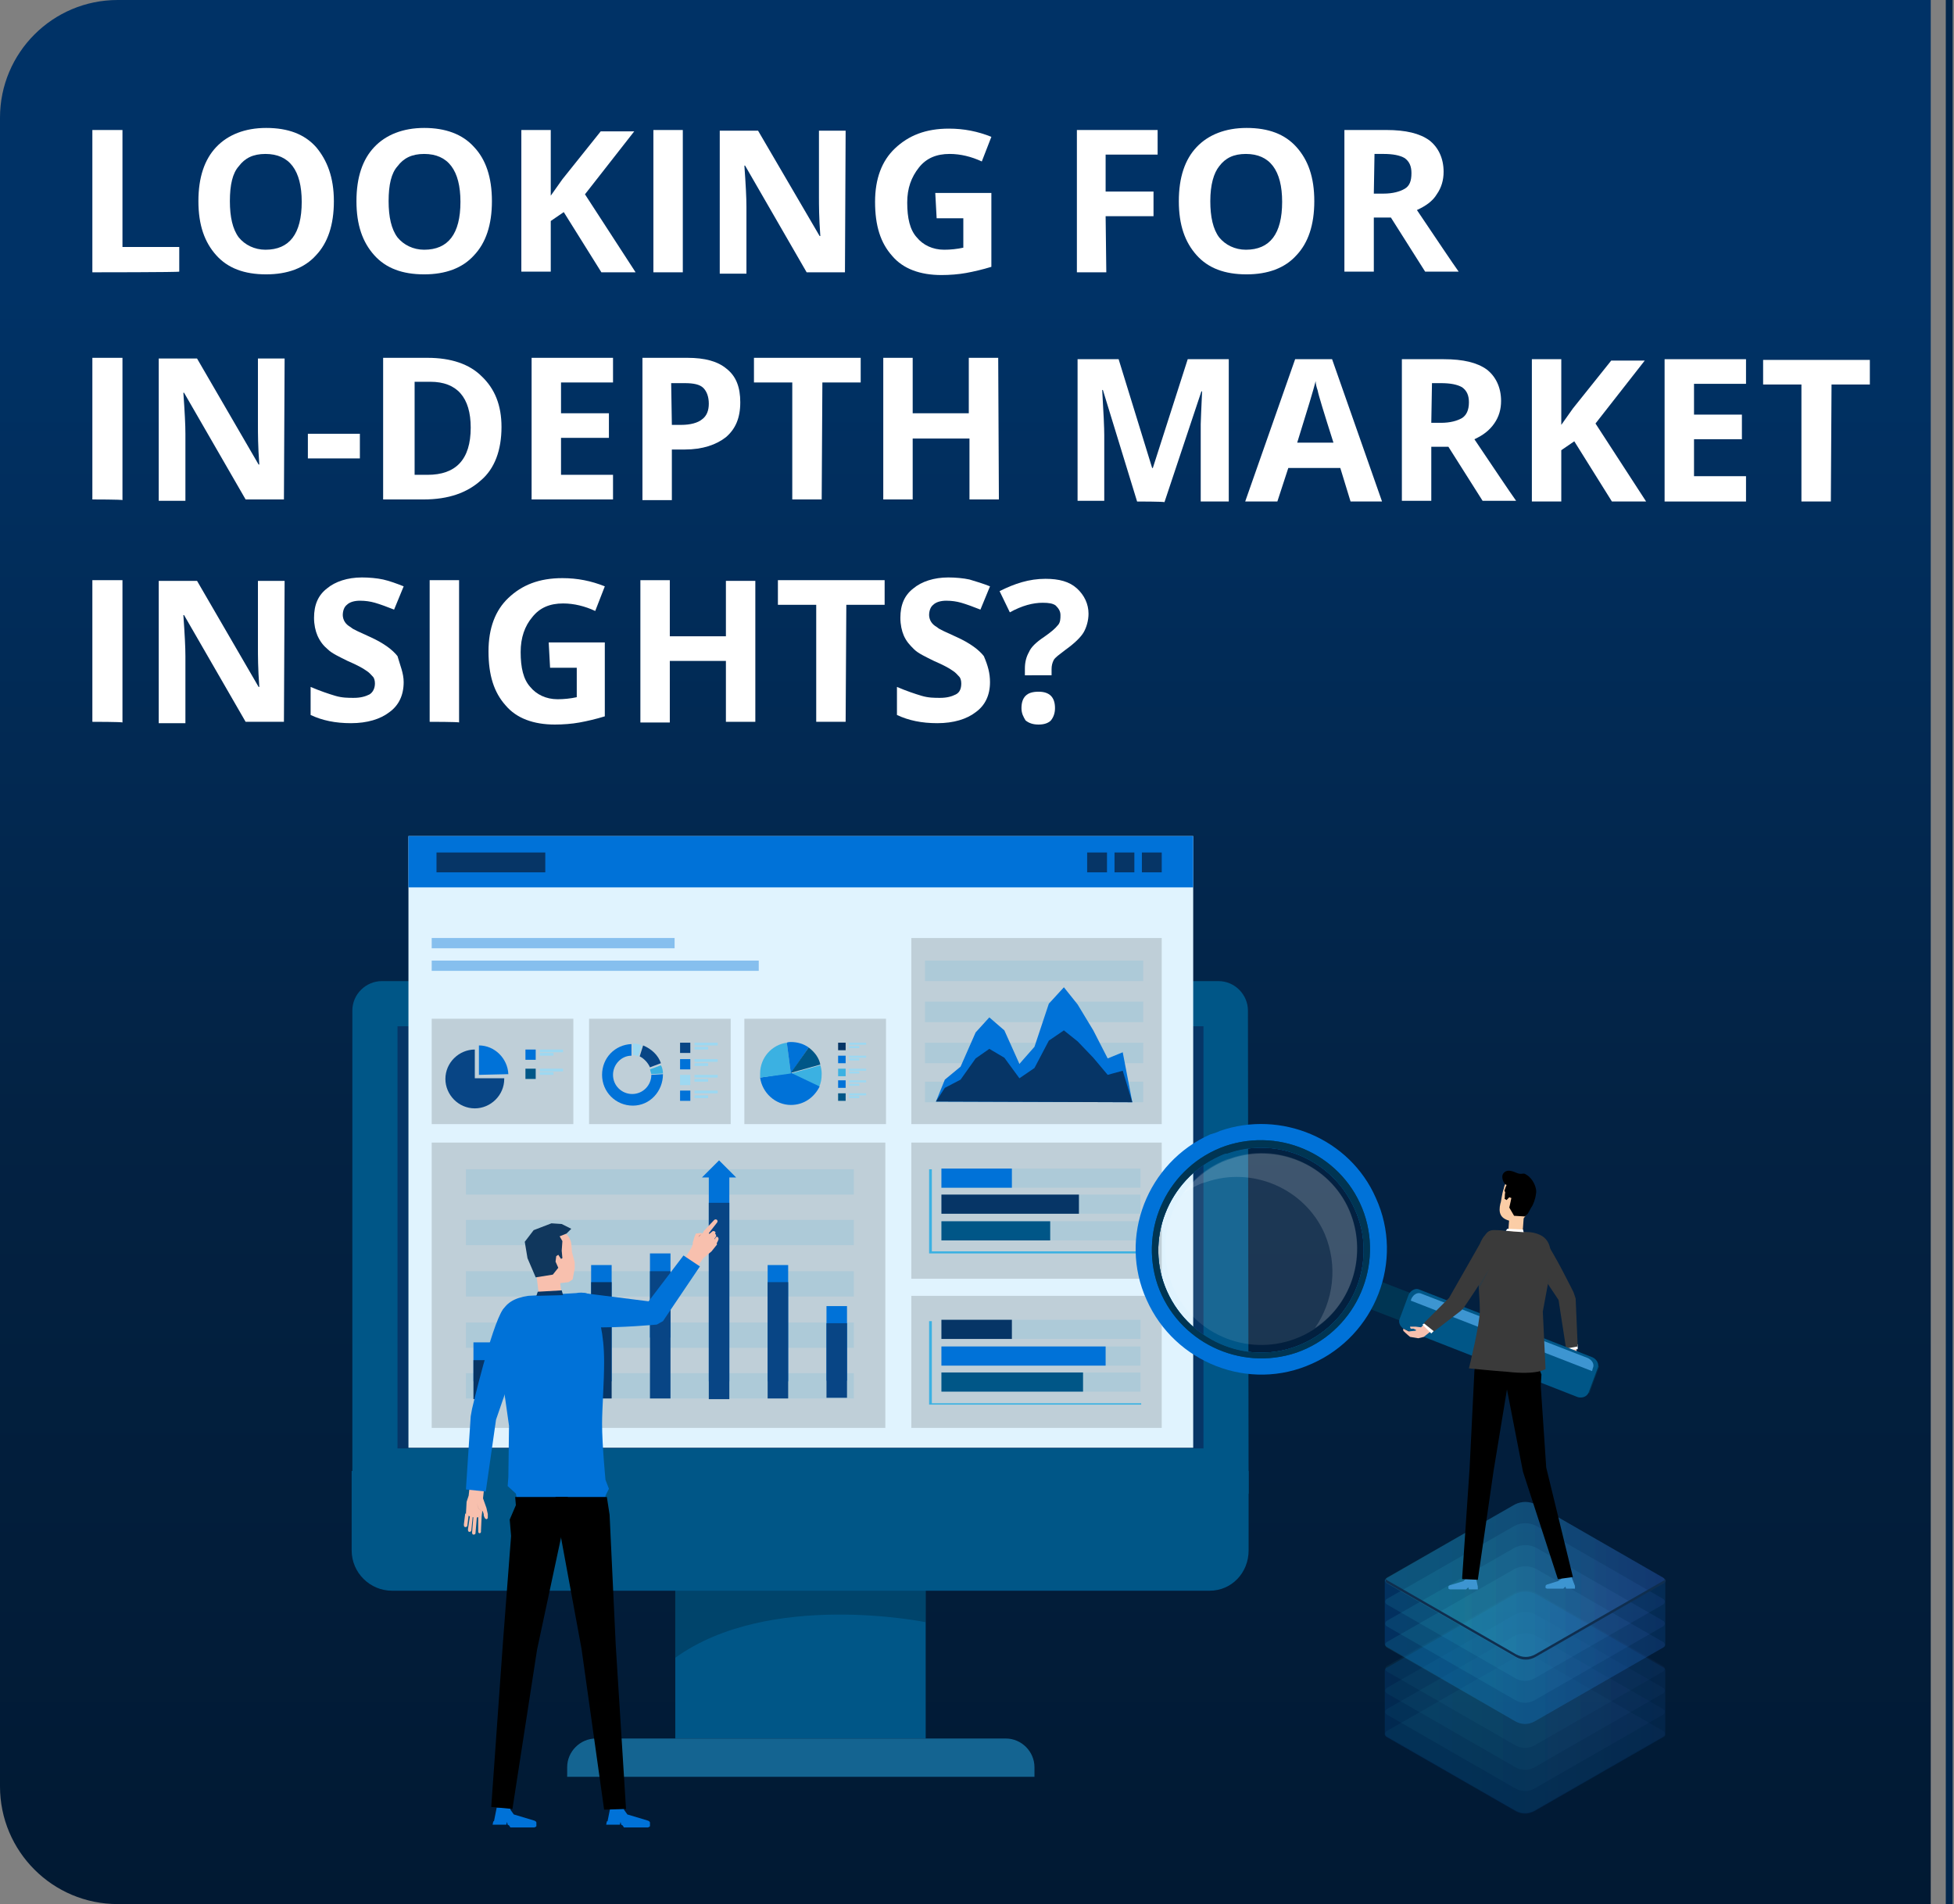 <?xml version="1.0" encoding="utf-8"?>
<!-- Generator: Adobe Illustrator 27.3.1, SVG Export Plug-In . SVG Version: 6.00 Build 0)  -->
<svg version="1.1" id="Layer_1" xmlns="http://www.w3.org/2000/svg" xmlns:xlink="http://www.w3.org/1999/xlink" x="0px" y="0px"
	 viewBox="0 0 285.6 278.3" style="enable-background:new 0 0 285.6 278.3;" xml:space="preserve">
<rect x="0" y="0" width="285.6" height="278.3" fill="#808080" stroke="none"/>
<style type="text/css">
	.st0{fill:url(#SVGID_1_);}
	.st1{fill:#FFFFFF;}
	.st2{fill:none;stroke:#02274D;stroke-miterlimit:10;}
	.st3{fill:#005687;}
	.st4{fill:#146491;}
	.st5{opacity:0.4;fill:#002A43;enable-background:new    ;}
	.st6{fill:#063566;}
	.st7{fill:#E0F3FE;}
	.st8{fill:#0072D8;}
	.st9{opacity:0.4;fill:#0072D8;enable-background:new    ;}
	.st10{opacity:0.15;enable-background:new    ;}
	.st11{fill:#084585;}
	.st12{fill:#9DD8F1;}
	.st13{fill:#3BB1E2;}
	.st14{opacity:0.1;}
	.st15{fill:#0A9EDB;}
	.st16{opacity:0.1;fill:#0A9EDB;enable-background:new    ;}
	.st17{fill:#F8C0AE;}
	.st18{fill:#10375D;}
	.st19{fill:#B97373;}
	.st20{opacity:0.1;fill:#1A2C3D;enable-background:new    ;}
	.st21{opacity:5.000000e-02;}
	.st22{fill:url(#SVGID_00000065777015225575612370000001966294425177927575_);}
	.st23{fill:url(#SVGID_00000039819988113170384150000004152332801072043174_);}
	.st24{fill:url(#SVGID_00000168089692732493201090000016973084549671670703_);}
	.st25{fill:url(#SVGID_00000146465743038996665910000010065882263073232794_);}
	.st26{opacity:0.2;fill:url(#SVGID_00000047743026634817445240000017079369231572200581_);enable-background:new    ;}
	.st27{opacity:0.11;}
	.st28{fill:url(#SVGID_00000111192036678840821180000006776138374560806287_);}
	.st29{fill:url(#SVGID_00000087386417190539801100000003499898375302594947_);}
	.st30{fill:url(#SVGID_00000121257341638060421740000000646745304727762306_);}
	.st31{fill:url(#SVGID_00000169554049905733129200000011519652719805744786_);}
	.st32{opacity:0.3;fill:url(#SVGID_00000158004934532515119150000010744434601194217139_);enable-background:new    ;}
	.st33{fill:url(#SVGID_00000103980018443099804200000007458095489941360286_);}
	.st34{fill:#0F2E4F;}
	.st35{fill:#3A3A3A;}
	.st36{opacity:0.2;fill:#003E65;enable-background:new    ;}
	.st37{fill:#003553;}
	.st38{fill:#3D95D1;}
	.st39{fill:none;}
	.st40{fill:#00466E;}
	.st41{fill:#FBCDA6;}
	.st42{opacity:0.1;fill:#FFFFFF;enable-background:new    ;}
	.st43{opacity:0.15;fill:#FFFFFF;enable-background:new    ;}
</style>
<linearGradient id="SVGID_1_" gradientUnits="userSpaceOnUse" x1="141.108" y1="2694.229" x2="141.108" y2="2315.289" gradientTransform="matrix(1 0 0 1 0 -2360.404)">
	<stop  offset="0" style="stop-color:#00152B"/>
	<stop  offset="0.449" style="stop-color:#032243"/>
	<stop  offset="0.768" style="stop-color:#003266"/>
</linearGradient>
<path class="st0" d="M282.2,0h-265C7.7,0,0,7.7,0,17.2v243.9c0,9.5,7.7,17.2,17.2,17.2h265V0z"/>
<g>
	<g>
		<g>
			<g>
				<g>
					<path class="st1" d="M13.5,39.8V19h4.4v17.1h8.3v3.6C26.2,39.8,13.5,39.8,13.5,39.8z"/>
					<path class="st1" d="M48.8,29.4c0,3.5-0.9,6.1-2.6,7.9c-1.7,1.9-4.2,2.8-7.3,2.8c-3.2,0-5.6-0.9-7.3-2.8
						c-1.7-1.9-2.6-4.4-2.6-7.9s0.9-6.1,2.6-7.9s4.2-2.8,7.3-2.8c3.2,0,5.6,0.9,7.3,2.8C47.8,23.4,48.8,25.9,48.8,29.4z M33.6,29.4
						c0,2.3,0.4,4.1,1.3,5.3c0.9,1.1,2.3,1.8,3.9,1.8c3.5,0,5.3-2.3,5.3-7c0-4.6-1.8-7-5.3-7c-1.8,0-3,0.6-3.9,1.8
						C34,25.3,33.6,27,33.6,29.4z"/>
					<path class="st1" d="M71.9,29.4c0,3.5-0.9,6.1-2.6,7.9c-1.7,1.9-4.2,2.8-7.3,2.8c-3.2,0-5.6-0.9-7.3-2.8
						c-1.7-1.9-2.6-4.4-2.6-7.9s0.9-6.1,2.6-7.9c1.7-1.8,4.2-2.8,7.3-2.8c3.1,0,5.6,0.9,7.3,2.8C71,23.3,71.9,25.9,71.9,29.4z
						 M56.8,29.4c0,2.3,0.4,4.1,1.3,5.3c0.9,1.1,2.3,1.8,3.9,1.8c3.5,0,5.3-2.3,5.3-7c0-4.6-1.8-7-5.3-7c-1.8,0-3,0.6-3.9,1.8
						C57.2,25.3,56.8,27,56.8,29.4z"/>
					<path class="st1" d="M92.9,39.8h-5L82.4,31l-1.9,1.3v7.4h-4.3V19h4.3v9.6l1.7-2.4l5.6-7h4.9l-7.2,9.2L92.9,39.8z"/>
					<path class="st1" d="M95.5,39.8V19h4.3v20.8C99.9,39.8,95.5,39.8,95.5,39.8z"/>
					<path class="st1" d="M123.5,39.8h-5.6l-9-15.6h-0.1c0.2,2.8,0.3,4.7,0.3,6V40h-3.9V19.1h5.6l9,15.4h0.1
						c-0.2-2.7-0.2-4.6-0.2-5.7v-9.7h3.9L123.5,39.8L123.5,39.8z"/>
					<path class="st1" d="M136.7,28.2h8.2V39c-1.3,0.4-2.6,0.7-3.7,0.9s-2.4,0.3-3.6,0.3c-3.1,0-5.6-0.9-7.2-2.8
						c-1.7-1.9-2.5-4.4-2.5-7.9c0-3.4,1-6,2.9-7.8c2-1.9,4.5-2.9,7.9-2.9c2.2,0,4.2,0.4,6.2,1.2l-1.4,3.6c-1.5-0.7-3.1-1.1-4.7-1.1
						c-1.9,0-3.4,0.6-4.5,2s-1.7,3-1.7,5.1c0,2.3,0.4,4,1.4,5.1c0.9,1.1,2.3,1.8,4,1.8c0.9,0,1.9-0.1,2.8-0.3v-4.3h-3.9L136.7,28.2
						L136.7,28.2z"/>
					<path class="st1" d="M161.7,39.8h-4.3V19h11.8v3.6h-7.6V28h7v3.6h-7L161.7,39.8L161.7,39.8z"/>
					<path class="st1" d="M192.1,29.4c0,3.5-0.9,6.1-2.6,7.9c-1.7,1.9-4.2,2.8-7.3,2.8c-3.2,0-5.6-0.9-7.3-2.8
						c-1.7-1.9-2.6-4.4-2.6-7.9s0.9-6.1,2.6-7.9c1.7-1.8,4.2-2.8,7.3-2.8c3.2,0,5.6,0.9,7.3,2.8C191.2,23.4,192.1,25.9,192.1,29.4z
						 M176.9,29.4c0,2.3,0.4,4.1,1.3,5.3c0.9,1.1,2.3,1.8,3.9,1.8c3.5,0,5.3-2.3,5.3-7c0-4.6-1.8-7-5.3-7c-1.8,0-3,0.6-3.9,1.8
						C177.4,25.3,176.9,27,176.9,29.4z"/>
					<path class="st1" d="M200.8,31.8v7.9h-4.3V19h6.1c2.9,0,4.9,0.5,6.3,1.5c1.3,1,2.1,2.6,2.1,4.6c0,1.2-0.3,2.3-1,3.3
						c-0.6,1-1.6,1.7-2.9,2.3c3.1,4.6,5.1,7.6,6.1,9h-4.9l-5-7.9C203.3,31.8,200.8,31.8,200.8,31.8z M200.8,28.3h1.4
						c1.4,0,2.4-0.3,3.1-0.7s1-1.1,1-2.3c0-1-0.3-1.7-1-2.2c-0.7-0.4-1.7-0.6-3.1-0.6h-1.3L200.8,28.3L200.8,28.3z"/>
				</g>
				<g>
					<path class="st1" d="M13.5,73V52.3h4.4v20.8C17.9,73,13.5,73,13.5,73z"/>
					<path class="st1" d="M41.5,73h-5.6l-9-15.6h-0.1c0.2,2.8,0.3,4.7,0.3,6v9.8h-3.9V52.4h5.6l9,15.5h0.1c-0.2-2.7-0.2-4.6-0.2-5.7
						v-9.8h3.9L41.5,73L41.5,73z"/>
					<path class="st1" d="M45,67v-3.6h7.6V67H45z"/>
					<path class="st1" d="M73.3,62.4c0,3.4-1,6.1-3,7.8c-2,1.8-4.7,2.8-8.4,2.8H56V52.3h6.5c3.4,0,6.1,0.9,7.9,2.7
						C72.3,56.8,73.3,59.2,73.3,62.4z M68.8,62.5c0-4.4-2-6.7-5.9-6.7h-2.3v13.6h1.9C66.6,69.4,68.8,67.2,68.8,62.5z"/>
					<path class="st1" d="M89.6,73H77.7V52.3h11.9v3.6H82v4.5h7V64h-7v5.4h7.6C89.6,69.4,89.6,73,89.6,73z"/>
					<path class="st1" d="M108.2,58.8c0,2.3-0.7,3.9-2.1,5.1c-1.4,1.1-3.4,1.8-6,1.8h-1.9v7.4h-4.3V52.3h6.6c2.5,0,4.4,0.5,5.7,1.6
						C107.6,55,108.2,56.6,108.2,58.8z M98.2,62.1h1.4c1.3,0,2.4-0.3,3-0.8c0.7-0.5,1-1.3,1-2.3s-0.3-1.8-0.8-2.3s-1.4-0.7-2.7-0.7
						h-2L98.2,62.1L98.2,62.1z"/>
					<path class="st1" d="M120.1,73h-4.3V55.9h-5.6v-3.6h15.6v3.6h-5.6L120.1,73L120.1,73z"/>
					<path class="st1" d="M146,73h-4.3v-8.9h-8.3V73h-4.3V52.3h4.3v8.1h8.2v-8.1h4.3L146,73C145.9,73,146,73,146,73z"/>
				</g>
				<g>
					<path class="st1" d="M166.2,73.3l-5-16.3h-0.1c0.2,3.3,0.3,5.6,0.3,6.6v9.6h-3.9V52.5h6l4.9,15.9h0.1l5.1-15.9h6v20.8h-4.1
						v-9.7c0-0.4,0-1,0-1.6s0.1-2.3,0.2-4.8h-0.1l-5.4,16.2C170.2,73.3,166.2,73.3,166.2,73.3z"/>
					<path class="st1" d="M197.4,73.3l-1.5-4.9h-7.6l-1.6,4.9H182l7.3-20.8h5.4l7.3,20.8H197.4z M194.9,64.7c-1.4-4.4-2.2-7-2.3-7.6
						c-0.2-0.6-0.3-1-0.3-1.4c-0.3,1.2-1.2,4.2-2.7,9H194.9L194.9,64.7z"/>
					<path class="st1" d="M209.2,65.3v7.9h-4.3V52.5h6.1c2.9,0,4.9,0.5,6.3,1.5c1.3,1,2.1,2.6,2.1,4.6c0,1.2-0.3,2.3-1,3.3
						s-1.6,1.7-2.9,2.3c3.1,4.6,5.1,7.6,6.1,9h-4.9l-5-7.9H209.2L209.2,65.3z M209.2,61.8h1.4c1.4,0,2.4-0.3,3.1-0.7
						c0.6-0.4,1-1.1,1-2.3c0-1-0.3-1.7-1-2.2c-0.7-0.4-1.7-0.6-3.1-0.6h-1.3L209.2,61.8L209.2,61.8z"/>
					<path class="st1" d="M240.6,73.3h-5l-5.5-8.8l-1.9,1.3v7.5h-4.3V52.5h4.3v9.6l1.7-2.4l5.6-7h4.9l-7.2,9.2L240.6,73.3z"/>
					<path class="st1" d="M255.2,73.3h-11.9V52.5h11.9v3.6h-7.6v4.5h7v3.6h-7v5.4h7.6V73.3z"/>
					<path class="st1" d="M267.6,73.3h-4.3V56.2h-5.6v-3.6h15.6v3.6h-5.6L267.6,73.3L267.6,73.3z"/>
				</g>
				<g>
					<path class="st1" d="M13.5,105.5V84.8h4.4v20.8C17.9,105.5,13.5,105.5,13.5,105.5z"/>
					<path class="st1" d="M41.5,105.5h-5.6l-9-15.6h-0.1c0.2,2.8,0.3,4.7,0.3,6v9.8h-3.9V84.9h5.6l9,15.5h0.1
						c-0.2-2.7-0.2-4.6-0.2-5.7v-9.8h3.9L41.5,105.5L41.5,105.5z"/>
					<path class="st1" d="M59,99.7c0,1.9-0.7,3.4-2.1,4.4c-1.3,1-3.2,1.6-5.6,1.6c-2.3,0-4.2-0.4-5.9-1.2v-4.1
						c1.4,0.6,2.6,1,3.6,1.3s1.9,0.3,2.7,0.3c1,0,1.7-0.2,2.3-0.5c0.5-0.3,0.8-0.9,0.8-1.6c0-0.4-0.1-0.8-0.3-1
						c-0.3-0.3-0.5-0.6-1-0.9c-0.4-0.3-1.3-0.8-2.7-1.4c-1.2-0.6-2.3-1.1-2.9-1.7c-0.6-0.5-1.1-1.1-1.5-2c-0.3-0.7-0.5-1.6-0.5-2.6
						c0-1.9,0.6-3.3,1.9-4.3c1.2-1,3-1.6,5.1-1.6c1,0,2.2,0.1,3.1,0.3c0.9,0.2,2,0.6,3,1l-1.4,3.4c-1-0.4-2.1-0.8-2.8-1
						s-1.4-0.3-2.2-0.3s-1.5,0.2-1.9,0.6c-0.4,0.3-0.6,0.9-0.6,1.5c0,0.3,0.1,0.7,0.3,1s0.4,0.5,0.9,0.8c0.3,0.3,1.3,0.7,2.8,1.4
						c2,0.9,3.3,1.9,4,2.8C58.5,97.3,59,98.4,59,99.7z"/>
					<path class="st1" d="M62.8,105.5V84.8h4.3v20.8C67.1,105.5,62.8,105.5,62.8,105.5z"/>
					<path class="st1" d="M80.2,93.9h8.2v10.8c-1.3,0.4-2.6,0.7-3.7,0.9c-1.1,0.2-2.4,0.3-3.6,0.3c-3.1,0-5.6-0.9-7.2-2.8
						c-1.7-1.9-2.5-4.4-2.5-7.9c0-3.4,1-6,2.9-7.8c2-1.9,4.5-2.9,7.9-2.9c2.2,0,4.2,0.4,6.2,1.2L87,89.3c-1.5-0.7-3.1-1.1-4.7-1.1
						c-1.9,0-3.4,0.6-4.5,2c-1.1,1.3-1.7,3-1.7,5.1c0,2.3,0.4,4,1.4,5.1c0.9,1.1,2.3,1.8,4,1.8c0.9,0,1.9-0.1,2.8-0.3v-4.3h-3.9
						L80.2,93.9L80.2,93.9z"/>
					<path class="st1" d="M110.4,105.5h-4.3v-8.9h-8.2v9h-4.3V84.8h4.3V93h8.2v-8.1h4.3V105.5z"/>
					<path class="st1" d="M123.6,105.5h-4.3V88.4h-5.6v-3.6h15.6v3.6h-5.6L123.6,105.5L123.6,105.5z"/>
					<path class="st1" d="M144.7,99.7c0,1.9-0.7,3.4-2.1,4.4c-1.3,1-3.2,1.6-5.6,1.6c-2.3,0-4.2-0.4-5.9-1.2v-4.1
						c1.4,0.6,2.6,1,3.6,1.3s1.9,0.3,2.7,0.3c1,0,1.7-0.2,2.3-0.5s0.8-0.9,0.8-1.6c0-0.4-0.1-0.8-0.3-1c-0.3-0.3-0.5-0.6-1-0.9
						c-0.4-0.3-1.3-0.8-2.7-1.4c-1.2-0.6-2.3-1.1-2.9-1.7s-1.1-1.1-1.5-2c-0.3-0.7-0.5-1.6-0.5-2.6c0-1.9,0.6-3.3,1.9-4.3
						c1.2-1,3-1.6,5.1-1.6c1,0,2.2,0.1,3.1,0.3c1,0.3,2,0.6,3,1l-1.4,3.4c-1-0.4-2.1-0.8-2.8-1s-1.4-0.3-2.2-0.3s-1.5,0.2-1.9,0.6
						c-0.4,0.3-0.6,0.9-0.6,1.5c0,0.3,0.1,0.7,0.3,1s0.4,0.5,0.9,0.8c0.3,0.3,1.3,0.7,2.8,1.4c2,0.9,3.3,1.9,4,2.8
						C144.4,97.3,144.7,98.4,144.7,99.7z"/>
					<path class="st1" d="M149.8,98.7v-1c0-0.9,0.2-1.7,0.6-2.4c0.3-0.7,1-1.4,2.2-2.2c1-0.7,1.6-1.2,2-1.7c0.4-0.4,0.4-1,0.4-1.5
						c0-0.6-0.3-1-0.7-1.4c-0.4-0.3-1-0.4-1.9-0.4c-1.4,0-3,0.4-4.8,1.4l-1.5-3.1c2.2-1.1,4.3-1.8,6.7-1.8c2,0,3.5,0.4,4.6,1.4
						s1.7,2.3,1.7,3.7c0,1-0.3,2-0.7,2.7s-1.3,1.6-2.7,2.6c-0.9,0.7-1.5,1.1-1.7,1.5s-0.3,0.8-0.3,1.3v0.9H149.8L149.8,98.7z
						 M149.3,103.5c0-0.8,0.2-1.4,0.6-1.8s1-0.6,1.9-0.6c0.8,0,1.4,0.2,1.8,0.6s0.6,1,0.6,1.8c0,0.7-0.2,1.3-0.6,1.8
						c-0.4,0.4-1,0.6-1.8,0.6s-1.4-0.2-1.9-0.6C149.6,104.8,149.3,104.3,149.3,103.5z"/>
				</g>
			</g>
		</g>
	</g>
	<line class="st2" x1="284.9" y1="0" x2="284.9" y2="278.3"/>
	<g>
		<g>
			<g>
				<g>
					<g>
						<g>
							<rect x="98.7" y="228" class="st3" width="36.6" height="26.1"/>
							<path class="st4" d="M151.2,259.7H82.9v-1.4c0-2.3,1.9-4.2,4.2-4.2H147c2.3,0,4.2,1.9,4.2,4.2V259.7L151.2,259.7z"/>
						</g>
						<path class="st5" d="M98.7,228v14.3c13.7-9.9,36.6-5.2,36.6-5.2V228H98.7z"/>
					</g>
					<g>
						<path class="st3" d="M176.8,232.5H57.3c-3.2,0-5.9-2.6-5.9-5.9V215h131.1v11.6C182.5,229.9,180,232.5,176.8,232.5z"/>
						<rect x="54.8" y="146.7" class="st6" width="124.5" height="68.4"/>
						<path class="st3" d="M182.5,218.3h-131v-70.6c0-2.4,2-4.3,4.3-4.3h122.3c2.4,0,4.3,2,4.3,4.3L182.5,218.3L182.5,218.3
							L182.5,218.3z M58.1,211.7h117.8V150H58.1V211.7z"/>
					</g>
				</g>
			</g>
			<g>
				<g>
					<rect x="59.7" y="122.2" class="st7" width="114.7" height="89.4"/>
					<rect x="59.7" y="122.2" class="st8" width="114.7" height="7.5"/>
				</g>
				<g>
					<rect x="63.8" y="124.6" class="st6" width="15.9" height="2.9"/>
					<g>
						<rect x="158.9" y="124.6" class="st6" width="2.9" height="2.9"/>
						<rect x="162.9" y="124.6" class="st6" width="2.9" height="2.9"/>
						<rect x="166.9" y="124.6" class="st6" width="2.9" height="2.9"/>
					</g>
				</g>
				<g>
					<rect x="63.1" y="137.1" class="st9" width="35.5" height="1.5"/>
					<rect x="63.1" y="140.4" class="st9" width="47.8" height="1.5"/>
				</g>
				<g>
					<rect x="63.1" y="148.9" class="st10" width="20.7" height="15.4"/>
					<g>
						<g>
							<path class="st11" d="M69.4,157.6v-4.2c-2.3,0-4.3,1.9-4.3,4.3c0,2.3,1.9,4.3,4.3,4.3c2.3,0,4.3-1.9,4.3-4.3v-0.1H69.4z"/>
							<path class="st8" d="M74.3,157c-0.1-2.3-2-4.2-4.3-4.2v4.3L74.3,157z"/>
						</g>
						<g>
							<g>
								<g>
									<rect x="76.8" y="153.4" class="st8" width="1.5" height="1.5"/>
									<rect x="78.9" y="153.4" class="st12" width="3.4" height="0.4"/>
									<rect x="78.9" y="153.9" class="st12" width="2" height="0.4"/>
								</g>
							</g>
							<g>
								<g>
									<rect x="76.8" y="156.2" class="st3" width="1.5" height="1.5"/>
									<rect x="78.9" y="156.2" class="st12" width="3.4" height="0.4"/>
									<rect x="78.9" y="156.7" class="st12" width="2" height="0.4"/>
								</g>
							</g>
						</g>
					</g>
				</g>
				<g>
					<rect x="86.1" y="148.9" class="st10" width="20.7" height="15.4"/>
					<g>
						<g>
							<g>
								<g>
									<rect x="99.4" y="152.4" class="st11" width="1.5" height="1.5"/>
									<rect x="101.5" y="152.4" class="st12" width="3.4" height="0.4"/>
									<rect x="101.5" y="153" class="st12" width="2" height="0.4"/>
								</g>
							</g>
							<g>
								<g>
									<rect x="99.4" y="154.8" class="st8" width="1.5" height="1.5"/>
									<rect x="101.5" y="154.8" class="st12" width="3.4" height="0.4"/>
									<rect x="101.5" y="155.4" class="st12" width="2" height="0.4"/>
								</g>
							</g>
							<g>
								<g>
									<rect x="99.4" y="157.1" class="st12" width="1.5" height="1.5"/>
									<rect x="101.5" y="157.1" class="st12" width="3.4" height="0.4"/>
									<rect x="101.5" y="157.7" class="st12" width="2" height="0.4"/>
								</g>
							</g>
							<g>
								<g>
									<rect x="99.4" y="159.4" class="st8" width="1.5" height="1.5"/>
									<rect x="101.5" y="159.4" class="st12" width="3.4" height="0.4"/>
									<rect x="101.5" y="160.1" class="st12" width="2" height="0.4"/>
								</g>
							</g>
						</g>
						<g>
							<path class="st12" d="M93.8,152.8c-0.4-0.2-0.9-0.3-1.3-0.3v1.7c0.3,0,0.5,0.1,0.8,0.2L93.8,152.8z"/>
							<path class="st11" d="M95,156l1.6-0.6c-0.4-1.2-1.4-2.1-2.6-2.6l-0.5,1.6C94.1,154.7,94.7,155.3,95,156z"/>
							<path class="st13" d="M96.9,156.9c0-0.4-0.1-0.9-0.3-1.2l-1.6,0.6c0.1,0.3,0.1,0.4,0.2,0.7L96.9,156.9z"/>
							<path class="st8" d="M96.9,157l-1.7,0.1c0,1.5-1.2,2.8-2.8,2.8c-1.5,0-2.8-1.2-2.8-2.8c0-1.5,1.2-2.8,2.7-2.8v-1.7
								c-2.4,0.1-4.3,2-4.3,4.5s2,4.5,4.5,4.5S96.9,159.5,96.9,157L96.9,157z"/>
						</g>
					</g>
				</g>
				<g>
					<rect x="108.8" y="148.9" class="st10" width="20.7" height="15.4"/>
					<g>
						<g>
							<g>
								<g>
									<rect x="122.5" y="152.4" class="st6" width="1.1" height="1.1"/>
									<rect x="124.1" y="152.4" class="st12" width="2.5" height="0.3"/>
									<rect x="124.1" y="152.9" class="st12" width="1.5" height="0.3"/>
								</g>
							</g>
							<g>
								<g>
									<rect x="122.5" y="154.3" class="st8" width="1.1" height="1.1"/>
									<rect x="124.1" y="154.3" class="st12" width="2.5" height="0.3"/>
									<rect x="124.1" y="154.7" class="st12" width="1.5" height="0.3"/>
								</g>
							</g>
							<g>
								<g>
									<rect x="122.5" y="156.2" class="st13" width="1.1" height="1.1"/>
									<rect x="124.1" y="156.2" class="st12" width="2.5" height="0.3"/>
									<rect x="124.1" y="156.6" class="st12" width="1.5" height="0.3"/>
								</g>
							</g>
							<g>
								<g>
									<rect x="122.5" y="157.9" class="st8" width="1.1" height="1.1"/>
									<rect x="124.1" y="157.9" class="st12" width="2.5" height="0.3"/>
									<rect x="124.1" y="158.4" class="st12" width="1.5" height="0.3"/>
								</g>
							</g>
							<g>
								<g>
									<rect x="122.5" y="159.8" class="st3" width="1.1" height="1.1"/>
									<rect x="124.1" y="159.8" class="st12" width="2.5" height="0.3"/>
									<rect x="124.1" y="160.2" class="st12" width="1.5" height="0.3"/>
								</g>
							</g>
						</g>
						<g>
							<path class="st13" d="M119.7,158.9c0.3-0.6,0.4-1.2,0.4-2c0-0.4-0.1-0.9-0.2-1.2l-4.3,1.2L119.7,158.9z"/>
							<path class="st8" d="M111.1,157.5c0.3,2.2,2.2,4,4.5,4c1.9,0,3.4-1.1,4.2-2.7l-4.2-2L111.1,157.5z"/>
							<path class="st13" d="M115,152.4c-2.2,0.3-3.9,2.2-3.9,4.5c0,0.2,0,0.4,0,0.6l4.5-0.6L115,152.4z"/>
							<path class="st8" d="M118.2,153.1c-0.7-0.5-1.6-0.8-2.6-0.8c-0.2,0-0.4,0-0.6,0.1l0.6,4.5L118.2,153.1z"/>
							<path class="st3" d="M118.2,153.1l-2.6,3.7l4.3-1.2C119.7,154.6,119.1,153.8,118.2,153.1z"/>
						</g>
					</g>
				</g>
				<g>
					<rect x="133.2" y="137.1" class="st10" width="36.6" height="27.2"/>
					<g>
						<g class="st14">
							<g>
								<rect x="135.2" y="158.1" class="st15" width="31.9" height="3"/>
								<rect x="135.2" y="152.4" class="st15" width="31.9" height="3"/>
								<rect x="135.2" y="146.4" class="st15" width="31.9" height="3"/>
								<rect x="135.2" y="140.4" class="st15" width="31.9" height="3"/>
							</g>
						</g>
						<g>
							<polygon class="st8" points="136.8,161 138.1,157.8 140.4,155.9 142.6,150.9 144.6,148.7 146.8,150.6 149,155.5 151.2,153 
								153.3,146.7 155.5,144.3 157.5,146.8 159.8,150.6 161.9,154.7 164.1,153.8 165.5,161.1 							"/>
							<polygon class="st6" points="136.8,161 138.1,159 140.4,157.8 142.6,154.7 144.6,153.3 146.8,154.6 149,157.6 151.2,156.1 
								153.3,152.1 155.5,150.6 157.5,152.2 159.8,154.6 161.9,157.1 164.1,156.5 165.5,161.1 							"/>
						</g>
					</g>
				</g>
				<g>
					<rect x="63.1" y="167" class="st10" width="66.3" height="41.7"/>
					<g>
						<g>
							<rect x="68.1" y="200.7" class="st16" width="56.7" height="3.7"/>
							<rect x="68.1" y="193.3" class="st16" width="56.7" height="3.7"/>
							<rect x="68.1" y="185.8" class="st16" width="56.7" height="3.7"/>
							<rect x="68.1" y="178.3" class="st16" width="56.7" height="3.7"/>
							<rect x="68.1" y="170.9" class="st16" width="56.7" height="3.7"/>
						</g>
						<g>
							<g>
								<g>
									<rect x="69.2" y="196.2" class="st8" width="3" height="5.7"/>
									<rect x="95" y="183.2" class="st8" width="3" height="12.3"/>
									<rect x="103.6" y="171.8" class="st8" width="3" height="30.1"/>
									<rect x="112.2" y="184.9" class="st8" width="3" height="17"/>
									<rect x="120.8" y="190.9" class="st8" width="3" height="10.9"/>
									<rect x="86.4" y="184.9" class="st8" width="3" height="17"/>
								</g>
								<rect x="69.2" y="198.8" class="st6" width="3" height="5.7"/>
								<rect x="95" y="185.8" class="st11" width="3" height="18.6"/>
								<rect x="103.6" y="175.8" class="st11" width="3" height="28.7"/>
								<rect x="112.2" y="187.4" class="st11" width="3" height="17"/>
								<rect x="120.8" y="193.4" class="st11" width="3" height="10.9"/>
								<rect x="86.4" y="187.4" class="st6" width="3" height="17"/>
							</g>
							<polygon class="st8" points="105.1,169.6 102.6,172.1 107.6,172.1 							"/>
						</g>
					</g>
				</g>
				<g>
					<rect x="133.2" y="167" class="st10" width="36.6" height="19.9"/>
					<g>
						<g class="st14">
							<rect x="137.6" y="174.6" class="st15" width="29.1" height="2.8"/>
							<rect x="137.6" y="170.8" class="st15" width="29.1" height="2.8"/>
							<rect x="137.6" y="178.5" class="st15" width="29.1" height="2.8"/>
						</g>
						<g>
							<rect x="137.6" y="174.6" class="st6" width="20.1" height="2.8"/>
							<rect x="137.6" y="170.8" class="st8" width="10.3" height="2.8"/>
							<rect x="137.6" y="178.5" class="st3" width="15.9" height="2.8"/>
						</g>
						<polygon class="st13" points="166.8,183.2 135.8,183.2 135.8,170.9 136.2,170.9 136.2,182.9 166.8,182.9 						"/>
					</g>
				</g>
				<g>
					<rect x="133.2" y="189.4" class="st10" width="36.6" height="19.3"/>
					<g>
						<g class="st14">
							<rect x="137.6" y="196.8" class="st15" width="29.1" height="2.8"/>
							<rect x="137.6" y="192.9" class="st15" width="29.1" height="2.8"/>
							<rect x="137.6" y="200.6" class="st15" width="29.1" height="2.8"/>
						</g>
						<g>
							<rect x="137.6" y="196.8" class="st8" width="24" height="2.8"/>
							<rect x="137.6" y="192.9" class="st6" width="10.3" height="2.8"/>
							<rect x="137.6" y="200.6" class="st3" width="20.7" height="2.8"/>
						</g>
						<polygon class="st13" points="166.8,205.3 135.8,205.3 135.8,193.1 136.2,193.1 136.2,205.1 166.8,205.1 						"/>
					</g>
				</g>
			</g>
			<g>
				<g>
					<g>
						<g>
							<path class="st17" d="M78.7,187.9l4.4-0.5l0.6-0.4l0.3-1.6v-0.9l-0.4-1.5l-0.1-1.2c-0.1-0.8-0.6-1.5-1.4-1.9l-1.3-0.5l-2,0.6
								l-1.4,1l0.1,3.3l1.1,2L78.7,187.9z"/>
							<path class="st17" d="M79.7,190.3l1.6-0.1c0.4,0,0.8-0.4,0.8-0.9l-0.4-3.3l-3.3,0.3l0.4,3.3
								C78.8,190.1,79.3,190.4,79.7,190.3z"/>
						</g>
					</g>
					<polygon class="st18" points="82.8,180.3 81.8,180.7 82.2,181.4 82.1,182.8 82.2,183.9 82,184 81.6,183.4 81.3,183.6 
						81.2,184.4 81.6,185.3 80.8,186.3 78.3,186.7 77.1,183.9 76.7,181.5 78,179.8 80.6,178.8 82.1,178.9 83.5,179.6 					"/>
				</g>
				<path class="st8" d="M75.6,219.3h12.9v-0.7l0.5-1l-0.5-1.3c0,0-0.5-5.1-0.5-8.2c0-2.2,0.3-6.1,0.3-9c0-4.4-0.8-6.5-1.4-8.9
					c-0.4-1.7-2.7-1.2-2.7-1.2l-7,0.4c-4.1,0.6-5,3.1-4.2,9.1l1.4,9.9l-0.1,7.5l-0.1,1.3l1.2,1.1L75.6,219.3z"/>
				<g>
					<g>
						<g>
							<path class="st8" d="M90.7,266.3L90.7,266.3l-0.1,0.4h-2l0.1-0.5h0.1l0,0l0.4-2h2v0.3l0.5,0.7l3,0.9c0,0,0.3,0.1,0.3,0.3v0.3
								v0.2c0,0,0,0.1-0.3,0.2h-3.5l-0.2-0.3l-0.2-0.1L90.7,266.3z"/>
						</g>
						<g>
							<path class="st8" d="M74.1,266.3L74.1,266.3l-0.1,0.4h-2l0.1-0.5h0.1l0,0l0.4-2h2v0.3l0.5,0.7l3,0.9c0,0,0.3,0.1,0.3,0.3v0.3
								v0.2c0,0,0,0.1-0.3,0.2h-3.5l-0.2-0.3l-0.2-0.1L74.1,266.3z"/>
						</g>
					</g>
					<g>
						<polygon points="74.9,264.4 71.8,264.1 73.5,240.2 74.7,224.5 74.5,222.1 75.4,220 75.3,218.8 83,218.8 82.8,221 78.5,241.1 
													"/>
						<polygon points="91.5,264.4 88.3,264.5 85,241 81.2,220.4 81.2,218.8 88.7,218.8 89.1,221.4 90,240.5 						"/>
					</g>
				</g>
				<g>
					<g>
						<g>
							<polygon class="st17" points="102.5,180.2 101.7,180.3 101.5,180.8 101.2,181.8 102.2,180.7 102.2,180.6 102.5,180.5 
								102.6,180.3 							"/>
							<g>
								<g>
									<path class="st17" d="M104.2,181.4l-0.4-0.4l0.4-0.6c0.1-0.1,0.3-0.1,0.4,0s0.1,0.3,0,0.4L104.2,181.4z"/>
									<path class="st17" d="M104.9,180.8c0.2,0.2,0.1,0.4,0.1,0.4c-0.1,0.3-0.3,0.6-0.3,0.6l-0.1,0.1l-0.3-0.5
										c0,0,0.2-0.4,0.3-0.5S104.7,180.7,104.9,180.8z"/>
									<path class="st17" d="M103.9,180.9l-0.4-0.4l0.6-0.5c0.1-0.1,0.2-0.1,0.4,0c0.1,0.1,0.1,0.2,0,0.4L103.9,180.9z"/>
									<path class="st17" d="M103.4,180.5l1.4-1.8c0.1-0.1,0.1-0.3,0-0.4c-0.1-0.1-0.3-0.1-0.4,0l-1.6,1.7L103.4,180.5z"/>
								</g>
							</g>
							<path class="st17" d="M102.9,180l-0.5,0.5l-0.2,0.2l-0.8,0.7l-0.3,0.9l-2.1,3.4l1.8,1l2-2.8l1.2-1l0.8-1
								c-0.1-0.7-0.8-1.3-0.8-1.3C103.3,180,103,180,102.9,180z"/>
						</g>
						<polygon class="st19" points="102.1,180.8 102.2,180.6 102.5,180.4 						"/>
					</g>
					<g>
						<path class="st8" d="M102.3,185.1l-2.4-1.6l-5.1,6.7l-9.5-1.2c-0.7,0.2-1.1,0.8-1.4,1.2l0,0c-0.4,0.6-0.6,1.3-0.4,2l0.1,0.2
							c0.2,0.6,0.5,1.1,1.2,1.4l0,0c0.5,0.3,1.1,0.2,1.6,0.2c4.3,0.1,9.6-0.4,9.6-0.4l0.9-0.5L102.3,185.1z"/>
					</g>
				</g>
				<g>
					<g>
						<g>
							<path class="st17" d="M70.6,219l0.5,1.4l0.2,0.9l0,0l0,0c0,0,0,0.4,0,0.5s0,0.1-0.1,0.2l0,0l0,0l0,0c0,0-0.1,0.1-0.2,0
								c-0.1,0-0.2-0.2-0.3-0.5v-0.2l0,0l0,0l0,0l-0.1-0.3l0,0l-0.1-0.2l-0.1,0.8c0,0-0.3,0.2-1,0.2c0,0-0.9-0.1-1.3-0.5l0.1-1.8
								l0.3-0.9l0.4-3.7l2.1,0.3L70.6,219z"/>
							<path class="st17" d="M68.9,223.6L68.9,223.6c0,0.2-0.1,0.3-0.3,0.3c-0.1,0-0.2-0.1-0.2-0.3v-0.1l0.3-2l0.4,0.1L68.9,223.6
								L68.9,223.6z"/>
							<path class="st17" d="M68.3,223c0,0.1-0.1,0.2-0.3,0.2c-0.1,0-0.2-0.1-0.2-0.3v-0.1l0.2-1.6l0.5,0.3L68.3,223L68.3,223z"/>
							<path class="st17" d="M69.5,224.1c0,0.1-0.1,0.2-0.3,0.2c-0.1,0-0.2-0.1-0.2-0.3l0,0l0.2-2.4l0.5,0.1L69.5,224.1L69.5,224.1z
								"/>
							<path class="st17" d="M70.3,223.7v0.2c0,0.1-0.1,0.2-0.2,0.2s-0.2-0.1-0.2-0.2v-0.1v-2.1l0.5-0.1L70.3,223.7L70.3,223.7z"/>
						</g>
						<polygon class="st20" points="70.5,220.9 70,220.5 69.7,219.7 69.9,220.5 70.5,221 						"/>
					</g>
					<path class="st8" d="M77.2,193.3c-0.1,0.9-0.5,2-0.5,2l-4.2,12.2L71,218l-2.9-0.3l0.7-10.7l0.2-1.1c0,0,2.8-12,4.5-14.5
						c0.3-0.4,1.2-1.1,2-0.8C76.4,191.2,77.4,191.7,77.2,193.3z"/>
				</g>
				<polygon class="st6" points="78.6,188.8 82.1,188.6 82.3,189.3 78.4,189.4 				"/>
			</g>
		</g>
		<g>
			<g>
				<g>
					<g class="st21">
						
							<linearGradient id="SVGID_00000069376690194180931970000001307961321529819060_" gradientUnits="userSpaceOnUse" x1="-14866.057" y1="-2307.84" x2="-14825.207" y2="-2307.84" gradientTransform="matrix(-1 0 0 -1 -14622.724 -2054.38)">
							<stop  offset="0" style="stop-color:#5761D7"/>
							<stop  offset="7.257748e-02" style="stop-color:#5472D8"/>
							<stop  offset="0.279" style="stop-color:#4E9CDB"/>
							<stop  offset="0.48" style="stop-color:#49BDDD"/>
							<stop  offset="0.671" style="stop-color:#45D5DF"/>
							<stop  offset="0.849" style="stop-color:#43E3E0"/>
							<stop  offset="1" style="stop-color:#42E8E0"/>
						</linearGradient>
						<path style="fill:url(#SVGID_00000069376690194180931970000001307961321529819060_);" d="M221.4,242.3c1-0.5,2.1-0.5,3.1,0
							l18.6,10.7c0.3,0.2,0.3,0.6,0,0.8l-18.8,10.8c-0.9,0.5-1.9,0.5-2.8,0l-18.8-10.8c-0.3-0.2-0.3-0.6,0-0.8L221.4,242.3z"/>
					</g>
					<g class="st21">
						
							<linearGradient id="SVGID_00000108992931170782180100000018274728089969079181_" gradientUnits="userSpaceOnUse" x1="-14866.057" y1="-2304.64" x2="-14825.207" y2="-2304.64" gradientTransform="matrix(-1 0 0 -1 -14622.724 -2054.38)">
							<stop  offset="0" style="stop-color:#5761D7"/>
							<stop  offset="7.257748e-02" style="stop-color:#5472D8"/>
							<stop  offset="0.279" style="stop-color:#4E9CDB"/>
							<stop  offset="0.48" style="stop-color:#49BDDD"/>
							<stop  offset="0.671" style="stop-color:#45D5DF"/>
							<stop  offset="0.849" style="stop-color:#43E3E0"/>
							<stop  offset="1" style="stop-color:#42E8E0"/>
						</linearGradient>
						<path style="fill:url(#SVGID_00000108992931170782180100000018274728089969079181_);" d="M221.4,239.1c1-0.5,2.1-0.5,3.1,0
							l18.6,10.7c0.3,0.2,0.3,0.6,0,0.8l-18.8,10.8c-0.9,0.5-1.9,0.5-2.8,0l-18.8-10.8c-0.3-0.2-0.3-0.6,0-0.8L221.4,239.1z"/>
					</g>
					<g class="st21">
						
							<linearGradient id="SVGID_00000036216816024853203840000009549258289421912978_" gradientUnits="userSpaceOnUse" x1="-14866.057" y1="-2301.54" x2="-14825.207" y2="-2301.54" gradientTransform="matrix(-1 0 0 -1 -14622.724 -2054.38)">
							<stop  offset="0" style="stop-color:#5761D7"/>
							<stop  offset="7.257748e-02" style="stop-color:#5472D8"/>
							<stop  offset="0.279" style="stop-color:#4E9CDB"/>
							<stop  offset="0.48" style="stop-color:#49BDDD"/>
							<stop  offset="0.671" style="stop-color:#45D5DF"/>
							<stop  offset="0.849" style="stop-color:#43E3E0"/>
							<stop  offset="1" style="stop-color:#42E8E0"/>
						</linearGradient>
						<path style="fill:url(#SVGID_00000036216816024853203840000009549258289421912978_);" d="M221.4,236c1-0.5,2.1-0.5,3.1,0
							l18.6,10.7c0.3,0.2,0.3,0.6,0,0.8l-18.8,10.8c-0.9,0.5-1.9,0.5-2.8,0l-18.8-10.8c-0.3-0.2-0.3-0.6,0-0.8L221.4,236z"/>
					</g>
					<g class="st21">
						
							<linearGradient id="SVGID_00000164485933109877538660000008724821634307437710_" gradientUnits="userSpaceOnUse" x1="-14866.057" y1="-2298.34" x2="-14825.207" y2="-2298.34" gradientTransform="matrix(-1 0 0 -1 -14622.724 -2054.38)">
							<stop  offset="0" style="stop-color:#5761D7"/>
							<stop  offset="7.257748e-02" style="stop-color:#5472D8"/>
							<stop  offset="0.279" style="stop-color:#4E9CDB"/>
							<stop  offset="0.48" style="stop-color:#49BDDD"/>
							<stop  offset="0.671" style="stop-color:#45D5DF"/>
							<stop  offset="0.849" style="stop-color:#43E3E0"/>
							<stop  offset="1" style="stop-color:#42E8E0"/>
						</linearGradient>
						<path style="fill:url(#SVGID_00000164485933109877538660000008724821634307437710_);" d="M221.4,232.8c1-0.5,2.1-0.5,3.1,0
							l18.6,10.7c0.3,0.2,0.3,0.6,0,0.8l-18.8,10.8c-0.9,0.5-1.9,0.5-2.8,0l-18.8-10.8c-0.3-0.2-0.3-0.6,0-0.8L221.4,232.8z"/>
					</g>
					
						<linearGradient id="SVGID_00000055689391540049345680000015975524773064116628_" gradientUnits="userSpaceOnUse" x1="-14866.132" y1="-2303.24" x2="-14825.21" y2="-2303.24" gradientTransform="matrix(-1 0 0 -1 -14622.724 -2054.38)">
						<stop  offset="0" style="stop-color:#0A58A8;stop-opacity:0.8"/>
						<stop  offset="6.297630e-02" style="stop-color:#095BAD;stop-opacity:0.8"/>
						<stop  offset="0.407" style="stop-color:#0468C5;stop-opacity:0.8"/>
						<stop  offset="0.728" style="stop-color:#016FD3;stop-opacity:0.8"/>
						<stop  offset="1" style="stop-color:#0072D8;stop-opacity:0.8"/>
					</linearGradient>
					
						<path style="opacity:0.2;fill:url(#SVGID_00000055689391540049345680000015975524773064116628_);enable-background:new    ;" d="
						M202.8,243.7l18.6-10.7c1-0.5,2.1-0.5,3.1,0l18.6,10.7c0.2,0.1,0.3,0.3,0.3,0.4v9.4c0,0.2-0.1,0.3-0.3,0.4l-18.8,10.8
						c-0.9,0.5-1.9,0.5-2.8,0l-18.8-10.8c-0.2-0.1-0.3-0.3-0.3-0.4v-9.4l0,0C202.5,243.9,202.6,243.7,202.8,243.7z"/>
				</g>
				<g>
					<g class="st27">
						
							<linearGradient id="SVGID_00000025409700048117766510000010717284360767599038_" gradientUnits="userSpaceOnUse" x1="-14866.057" y1="-2294.84" x2="-14825.207" y2="-2294.84" gradientTransform="matrix(-1 0 0 -1 -14622.724 -2054.38)">
							<stop  offset="0" style="stop-color:#5761D7"/>
							<stop  offset="7.257748e-02" style="stop-color:#5472D8"/>
							<stop  offset="0.279" style="stop-color:#4E9CDB"/>
							<stop  offset="0.48" style="stop-color:#49BDDD"/>
							<stop  offset="0.671" style="stop-color:#45D5DF"/>
							<stop  offset="0.849" style="stop-color:#43E3E0"/>
							<stop  offset="1" style="stop-color:#42E8E0"/>
						</linearGradient>
						<path style="fill:url(#SVGID_00000025409700048117766510000010717284360767599038_);" d="M221.4,229.3c1-0.5,2.1-0.5,3.1,0
							l18.6,10.7c0.3,0.2,0.3,0.6,0,0.8l-18.8,10.8c-0.9,0.5-1.9,0.5-2.8,0l-18.8-10.8c-0.3-0.2-0.3-0.6,0-0.8L221.4,229.3z"/>
					</g>
					<g class="st27">
						
							<linearGradient id="SVGID_00000059994685269807422740000000063563330798743989_" gradientUnits="userSpaceOnUse" x1="-14866.057" y1="-2291.74" x2="-14825.207" y2="-2291.74" gradientTransform="matrix(-1 0 0 -1 -14622.724 -2054.38)">
							<stop  offset="0" style="stop-color:#5761D7"/>
							<stop  offset="7.257748e-02" style="stop-color:#5472D8"/>
							<stop  offset="0.279" style="stop-color:#4E9CDB"/>
							<stop  offset="0.48" style="stop-color:#49BDDD"/>
							<stop  offset="0.671" style="stop-color:#45D5DF"/>
							<stop  offset="0.849" style="stop-color:#43E3E0"/>
							<stop  offset="1" style="stop-color:#42E8E0"/>
						</linearGradient>
						<path style="fill:url(#SVGID_00000059994685269807422740000000063563330798743989_);" d="M221.4,226.2c1-0.5,2.1-0.5,3.1,0
							l18.6,10.7c0.3,0.2,0.3,0.6,0,0.8l-18.8,10.8c-0.9,0.5-1.9,0.5-2.8,0l-18.8-10.8c-0.3-0.2-0.3-0.6,0-0.8L221.4,226.2z"/>
					</g>
					<g class="st27">
						
							<linearGradient id="SVGID_00000076587396846180452430000017595368323127131266_" gradientUnits="userSpaceOnUse" x1="-14866.057" y1="-2288.54" x2="-14825.207" y2="-2288.54" gradientTransform="matrix(-1 0 0 -1 -14622.724 -2054.38)">
							<stop  offset="0" style="stop-color:#5761D7"/>
							<stop  offset="7.257748e-02" style="stop-color:#5472D8"/>
							<stop  offset="0.279" style="stop-color:#4E9CDB"/>
							<stop  offset="0.48" style="stop-color:#49BDDD"/>
							<stop  offset="0.671" style="stop-color:#45D5DF"/>
							<stop  offset="0.849" style="stop-color:#43E3E0"/>
							<stop  offset="1" style="stop-color:#42E8E0"/>
						</linearGradient>
						<path style="fill:url(#SVGID_00000076587396846180452430000017595368323127131266_);" d="M221.4,223c1-0.5,2.1-0.5,3.1,0
							l18.6,10.7c0.3,0.2,0.3,0.6,0,0.8l-18.8,10.8c-0.9,0.5-1.9,0.5-2.8,0l-18.8-10.8c-0.3-0.2-0.3-0.6,0-0.8L221.4,223z"/>
					</g>
					<g class="st27">
						
							<linearGradient id="SVGID_00000089546073041103493020000000298794013319352713_" gradientUnits="userSpaceOnUse" x1="-14866.057" y1="-2285.44" x2="-14825.207" y2="-2285.44" gradientTransform="matrix(-1 0 0 -1 -14622.724 -2054.38)">
							<stop  offset="0" style="stop-color:#5761D7"/>
							<stop  offset="7.257748e-02" style="stop-color:#5472D8"/>
							<stop  offset="0.279" style="stop-color:#4E9CDB"/>
							<stop  offset="0.48" style="stop-color:#49BDDD"/>
							<stop  offset="0.671" style="stop-color:#45D5DF"/>
							<stop  offset="0.849" style="stop-color:#43E3E0"/>
							<stop  offset="1" style="stop-color:#42E8E0"/>
						</linearGradient>
						<path style="fill:url(#SVGID_00000089546073041103493020000000298794013319352713_);" d="M221.4,219.9c1-0.5,2.1-0.5,3.1,0
							l18.6,10.7c0.3,0.2,0.3,0.6,0,0.8l-18.8,10.8c-0.9,0.5-1.9,0.5-2.8,0l-18.8-10.8c-0.3-0.2-0.3-0.6,0-0.8L221.4,219.9z"/>
					</g>
					
						<linearGradient id="SVGID_00000062164407353839124990000006462778755245419692_" gradientUnits="userSpaceOnUse" x1="-14866.132" y1="-2290.14" x2="-14825.281" y2="-2290.14" gradientTransform="matrix(-1 0 0 -1 -14622.724 -2054.38)">
						<stop  offset="0" style="stop-color:#0A58A8;stop-opacity:0.8"/>
						<stop  offset="6.297630e-02" style="stop-color:#095BAD;stop-opacity:0.8"/>
						<stop  offset="0.407" style="stop-color:#0468C5;stop-opacity:0.8"/>
						<stop  offset="0.728" style="stop-color:#016FD3;stop-opacity:0.8"/>
						<stop  offset="1" style="stop-color:#0072D8;stop-opacity:0.8"/>
					</linearGradient>
					
						<path style="opacity:0.3;fill:url(#SVGID_00000062164407353839124990000006462778755245419692_);enable-background:new    ;" d="
						M202.8,230.6l18.6-10.7c1-0.5,2.1-0.5,3.1,0l18.6,10.7c0.2,0.1,0.3,0.3,0.3,0.4v9.4c0,0.2-0.1,0.3-0.3,0.4l-18.8,10.8
						c-0.9,0.5-1.9,0.5-2.8,0l-18.8-10.9c-0.2-0.1-0.3-0.3-0.3-0.4v-9.4l0,0C202.5,230.9,202.6,230.7,202.8,230.6z"/>
					<g class="st27">
						
							<linearGradient id="SVGID_00000047039783411729096780000005238184588939122850_" gradientUnits="userSpaceOnUse" x1="-14866.057" y1="-2285.44" x2="-14825.207" y2="-2285.44" gradientTransform="matrix(-1 0 0 -1 -14622.724 -2054.38)">
							<stop  offset="0" style="stop-color:#5761D7"/>
							<stop  offset="7.257748e-02" style="stop-color:#5472D8"/>
							<stop  offset="0.279" style="stop-color:#4E9CDB"/>
							<stop  offset="0.48" style="stop-color:#49BDDD"/>
							<stop  offset="0.671" style="stop-color:#45D5DF"/>
							<stop  offset="0.849" style="stop-color:#43E3E0"/>
							<stop  offset="1" style="stop-color:#42E8E0"/>
						</linearGradient>
						<path style="fill:url(#SVGID_00000047039783411729096780000005238184588939122850_);" d="M221.4,219.9c1-0.5,2.1-0.5,3.1,0
							l18.6,10.7c0.3,0.2,0.3,0.6,0,0.8l-18.8,10.8c-0.9,0.5-1.9,0.5-2.8,0l-18.8-10.8c-0.3-0.2-0.3-0.6,0-0.8L221.4,219.9z"/>
					</g>
					<path class="st34" d="M202.8,231l18.8,10.8c0.9,0.5,1.9,0.5,2.8,0l18.8-10.8c0.1,0,0.1-0.1,0.2-0.2c0.1,0.2,0.1,0.4-0.2,0.6
						l-18.8,10.8c-0.9,0.5-1.9,0.5-2.8,0l-18.8-10.8c-0.3-0.1-0.3-0.4-0.2-0.6C202.6,230.9,202.7,230.9,202.8,231z"/>
				</g>
			</g>
		</g>
		<g>
			<g>
				<g>
					<g>
						<g>
							<path class="st17" d="M230.7,198.7l-0.2,1c-0.4,0.2-1,0.1-1,0.1c-0.4-0.1-0.5-0.3-0.6-0.3l0.1-0.5l-0.1,0.1l0,0l-0.2,0.2l0,0
								l0,0l0,0l-0.1,0.1c-0.1,0.3-0.2,0.4-0.3,0.4c0,0-0.1,0-0.1-0.1l0,0l0,0l0,0v-0.1c0-0.1,0.1-0.4,0.1-0.4l0,0l0,0l0.3-0.5
								l0.5-0.9l-0.3-2.5l1.4-0.1l0.2,2L230.7,198.7z"/>
							<path class="st17" d="M229.7,201L229.7,201c0,0.1,0,0.2,0.1,0.2s0.2-0.1,0.2-0.1V201l0.2-1.4h-0.4L229.7,201L229.7,201z"/>
							<path class="st17" d="M230.1,200.7c0,0.1,0.1,0.2,0.1,0.2c0.1,0,0.2-0.1,0.2-0.1v-0.1l0.2-1.1l-0.4,0.1L230.1,200.7
								L230.1,200.7z"/>
							<path class="st17" d="M229.1,201.2c0,0.1,0,0.2,0.1,0.2s0.2,0,0.2-0.1l0,0l0.3-1.6l-0.4-0.1L229.1,201.2L229.1,201.2z"/>
							<path class="st17" d="M228.7,200.8L228.7,200.8c0,0.2,0,0.3,0.1,0.3s0.2,0,0.2-0.1v-0.1l0.4-1.4l-0.4-0.1L228.7,200.8
								L228.7,200.8z"/>
						</g>
						<polygon class="st20" points="229,198.9 229.4,198.8 229.7,198.3 229.5,198.8 228.9,199 						"/>
					</g>
					<polygon class="st1" points="229,196.8 230.6,196.5 230.6,197.2 229.1,197.3 					"/>
					<path class="st35" d="M223.4,182.7c0.1,0.6,0.4,1.3,0.4,1.3l4,6l1.1,7.1l1.7-0.3l-0.3-7l-0.3-0.9c0,0-3-6.1-4.3-7.7
						c-0.3-0.3-0.9-0.6-1.3-0.4C223.9,181.2,223.2,181.6,223.4,182.7z"/>
				</g>
				<path class="st36" d="M226.5,185.4l-0.3,2l0.2,0.3C226.3,187.6,226.5,185.9,226.5,185.4z"/>
			</g>
			<g>
				<g>
					<path class="st37" d="M232,203.6l-34.4-13.3l1.6-4l34.4,13.3c0.1,0,0.1,0.1,0.1,0.2l-1.4,3.8
						C232.1,203.6,232.1,203.7,232,203.6z"/>
					<g>
						<path class="st3" d="M230.6,204.2l-25.3-9.9c-0.6-0.3-1-1-0.7-1.6l1.3-3.5c0.3-0.6,1-1,1.6-0.7l25.3,9.9c0.6,0.3,1,1,0.7,1.6
							l-1.3,3.5C232,204.1,231.3,204.4,230.6,204.2z"/>
						<g>
							<path class="st38" d="M232.8,200c0.3-0.6-0.1-1.2-0.7-1.5l-24.3-9.4c-0.6-0.3-1.2,0.1-1.5,0.7l-0.1,0.3l26.5,10.3L232.8,200z
								"/>
						</g>
					</g>
				</g>
				<g>
					<g>
						<path class="st39" d="M179.4,168.4c-0.4,0.2-0.8,0.3-1.2,0.4c-7.5,3.4-11,12.2-7.6,19.8c3.4,7.5,12.2,11,19.8,7.6
							c7.5-3.4,11-12.2,7.6-19.8C194.9,169.4,186.7,165.9,179.4,168.4z"/>
						<path class="st8" d="M178.3,165.3c-0.4,0.2-1,0.4-1.4,0.5c-9.2,4.1-13.5,15-9.3,24.2c4.1,9.2,15,13.5,24.2,9.3
							c9.2-4.1,13.5-15,9.3-24.2C197.3,166.4,187.2,162.2,178.3,165.3z M190.4,196.4c-7.5,3.4-16.4-0.1-19.8-7.6s0.1-16.4,7.6-19.8
							c0.4-0.2,0.8-0.4,1.2-0.4c7.3-2.6,15.4,0.9,18.6,8.1C201.4,184.1,198,193,190.4,196.4z"/>
					</g>
					<path class="st40" d="M179.1,167.5c-8.3,2.9-12.7,12-9.9,20.3c2.9,8.3,12,12.7,20.3,9.9c8.3-2.9,12.7-12,9.9-20.3
						C196.5,169,187.4,164.7,179.1,167.5z M190.4,196.4c-7.5,3.4-16.4-0.1-19.8-7.6s0.1-16.4,7.6-19.8c0.4-0.2,0.8-0.4,1.2-0.4
						c7.3-2.6,15.4,0.9,18.6,8.1C201.4,184.1,198,193,190.4,196.4z"/>
					<path class="st37" d="M179.1,167.5c-8.3,2.9-12.7,12-9.9,20.3c2.9,8.3,12,12.7,20.3,9.9c8.3-2.9,12.7-12,9.9-20.3
						C196.5,169,187.4,164.7,179.1,167.5z M190.4,196.4c-7.5,3.4-16.4-0.1-19.8-7.6s0.1-16.4,7.6-19.8c0.4-0.2,0.8-0.4,1.2-0.4
						c7.3-2.6,15.4,0.9,18.6,8.1C201.4,184.1,198,193,190.4,196.4z"/>
				</g>
			</g>
			<g>
				<g>
					<g>
						
							<rect x="219.8" y="178.5" transform="matrix(7.447503e-02 -0.997 0.997 7.447503e-02 26.025 387.083)" class="st41" width="3.5" height="2.1"/>
					</g>
				</g>
				<g>
					<g id="XMLID_00000042716329084481667290000008582602793317139335_">
						<path id="XMLID_00000034787502368451156010000003145839706954984851_" class="st41" d="M219.3,175.9c-0.3,1.3-0.1,2.3,1.7,2.6
							c1.2,0.2,2-0.4,2.4-1.7c0-0.2,0.7-2.5,0.7-2.7l-0.7-0.9l-1.5-0.8l-1.4,0.1c0,0.1-0.6,0.4-0.7,1.2
							C219.5,174.5,219.4,175.8,219.3,175.9z"/>
					</g>
				</g>
				<path d="M220.6,176.5l0.2-0.9l0.1-0.5l-0.3-0.1l-0.4,0.4l-0.3-0.2c0.1-0.2,0-0.5,0.1-0.9c0-0.1-0.1-0.2-0.1-0.3
					c0.1-0.3,0.2-0.6,0.3-0.8c-0.2-0.1-0.4-0.3-0.5-0.6c-0.3-0.8,0-1.2,0.4-1.4c0.2-0.1,0.6-0.2,1.5,0.2s1-0.1,1.5,0.3
					c0.9,0.5,1.6,1.9,1.4,2.8c-0.1,0.8-0.4,1.6-0.7,2l-0.5,0.9l-0.4,0.4l-1.6-0.1"/>
			</g>
			<g>
				<g>
					<path class="st38" d="M228.8,231.9L228.8,231.9l0.1,0.3h1.3v-0.4l0,0l0,0l-0.5-1.3h-1.4v0.2l-0.6,0.4l-1.6,0.5
						c0,0-0.2,0.1-0.2,0.2v0.2v0.1c0,0,0,0,0.2,0.1h2.4l0.2-0.2L228.8,231.9L228.8,231.9z"/>
				</g>
				<g>
					<g>
						<path class="st38" d="M214.6,232L214.6,232l0.1,0.3h1.3v-0.4l0,0l0,0l-0.3-1.4h-1.4v0.2l-0.4,0.4l-2,0.6c0,0-0.2,0.1-0.2,0.2
							v0.2v0.1c0,0,0,0,0.2,0.1h2.4L214.6,232L214.6,232L214.6,232z"/>
					</g>
				</g>
				<g>
					<polygon points="227.7,230.8 229.9,230.5 226,214.5 225.2,202.6 225.3,200.9 224.8,199.6 224.8,198.8 219.6,198.8 219.7,200.2 
						222.6,215.1 					"/>
					<polygon points="213.7,230.8 216,230.9 218.3,215 220.8,199.8 220.8,198.8 215.7,198.8 215.5,200.4 214.8,214.6 					"/>
				</g>
			</g>
			<g>
				<path class="st35" d="M214.7,200c0,0,1.6-6.4,1.6-8.5c0-1.5-0.2-2.8-0.2-4.8c0-3,0.5-4.4,1-6c0.3-1.1,1.3-0.9,1.8-0.9
					c0.4,0,1.2,0.1,1.2,0.1l3.6,0.2c2.8,0.4,3.4,2.1,2.8,6.2l-1,5.4l0.4,8.4c0,0-1.2,0.9-5.6,0.4C218.7,200.4,214.7,200,214.7,200z"
					/>
				<polygon class="st1" points="222.6,179.7 220.3,179.6 220.1,179.9 222.7,180.1 				"/>
			</g>
			<g>
				<g>
					<g>
						<g>
							<path class="st17" d="M206.9,193.9l0.8,0.1l1.2-1.2l1.2,1l-2,1.6l-0.8,0.2l-1.2-0.2c-0.4-0.3-1-0.9-1-0.9v-0.3l0.8,0.4l1-0.1
								l0.1-0.1l-0.4-0.2h-0.4l-0.1-0.2v-0.1H206.9z"/>
						</g>
					</g>
					<g>
						<polygon class="st1" points="208.4,193.3 207.9,193.6 209.2,194.9 209.7,194.4 						"/>
						<path class="st35" d="M217,180.6c-0.4,0.4-0.7,1.2-0.7,1.2l-4.5,7.9l-3.7,3.7l1.5,1.2l3.9-3l0.4-0.4c0,0,5.4-7.8,5.8-9.8
							c0.1-0.4-0.1-1.1-0.5-1.3C218.4,179.9,217.6,179.7,217,180.6z"/>
					</g>
				</g>
				<path class="st36" d="M217.7,185.4l-1.6,2.6v0.5C216.1,188.5,217.6,185.7,217.7,185.4z"/>
			</g>
		</g>
		<path class="st42" d="M190,195.4c-7.1,3.1-15.4-0.1-18.5-7.2c-3.1-7.1,0.1-15.4,7.2-18.5c0.4-0.2,0.7-0.3,1.1-0.4
			c6.8-2.4,14.5,0.9,17.4,7.5C200.3,184,197.1,192.3,190,195.4z"/>
		<g>
			<path class="st43" d="M197.2,176.9c-2.9-6.7-10.6-9.9-17.4-7.5c-0.4,0.1-0.7,0.3-1.1,0.4c-2.4,1.1-4.3,2.7-5.7,4.6
				c0.7-0.4,1.4-0.9,2.1-1.2c0.4-0.2,0.7-0.3,1.1-0.4c6.8-2.4,14.5,0.9,17.4,7.5c2,4.7,1.3,9.9-1.4,13.8
				C197.7,190.5,199.9,183.2,197.2,176.9z"/>
		</g>
	</g>
</g>
</svg>
